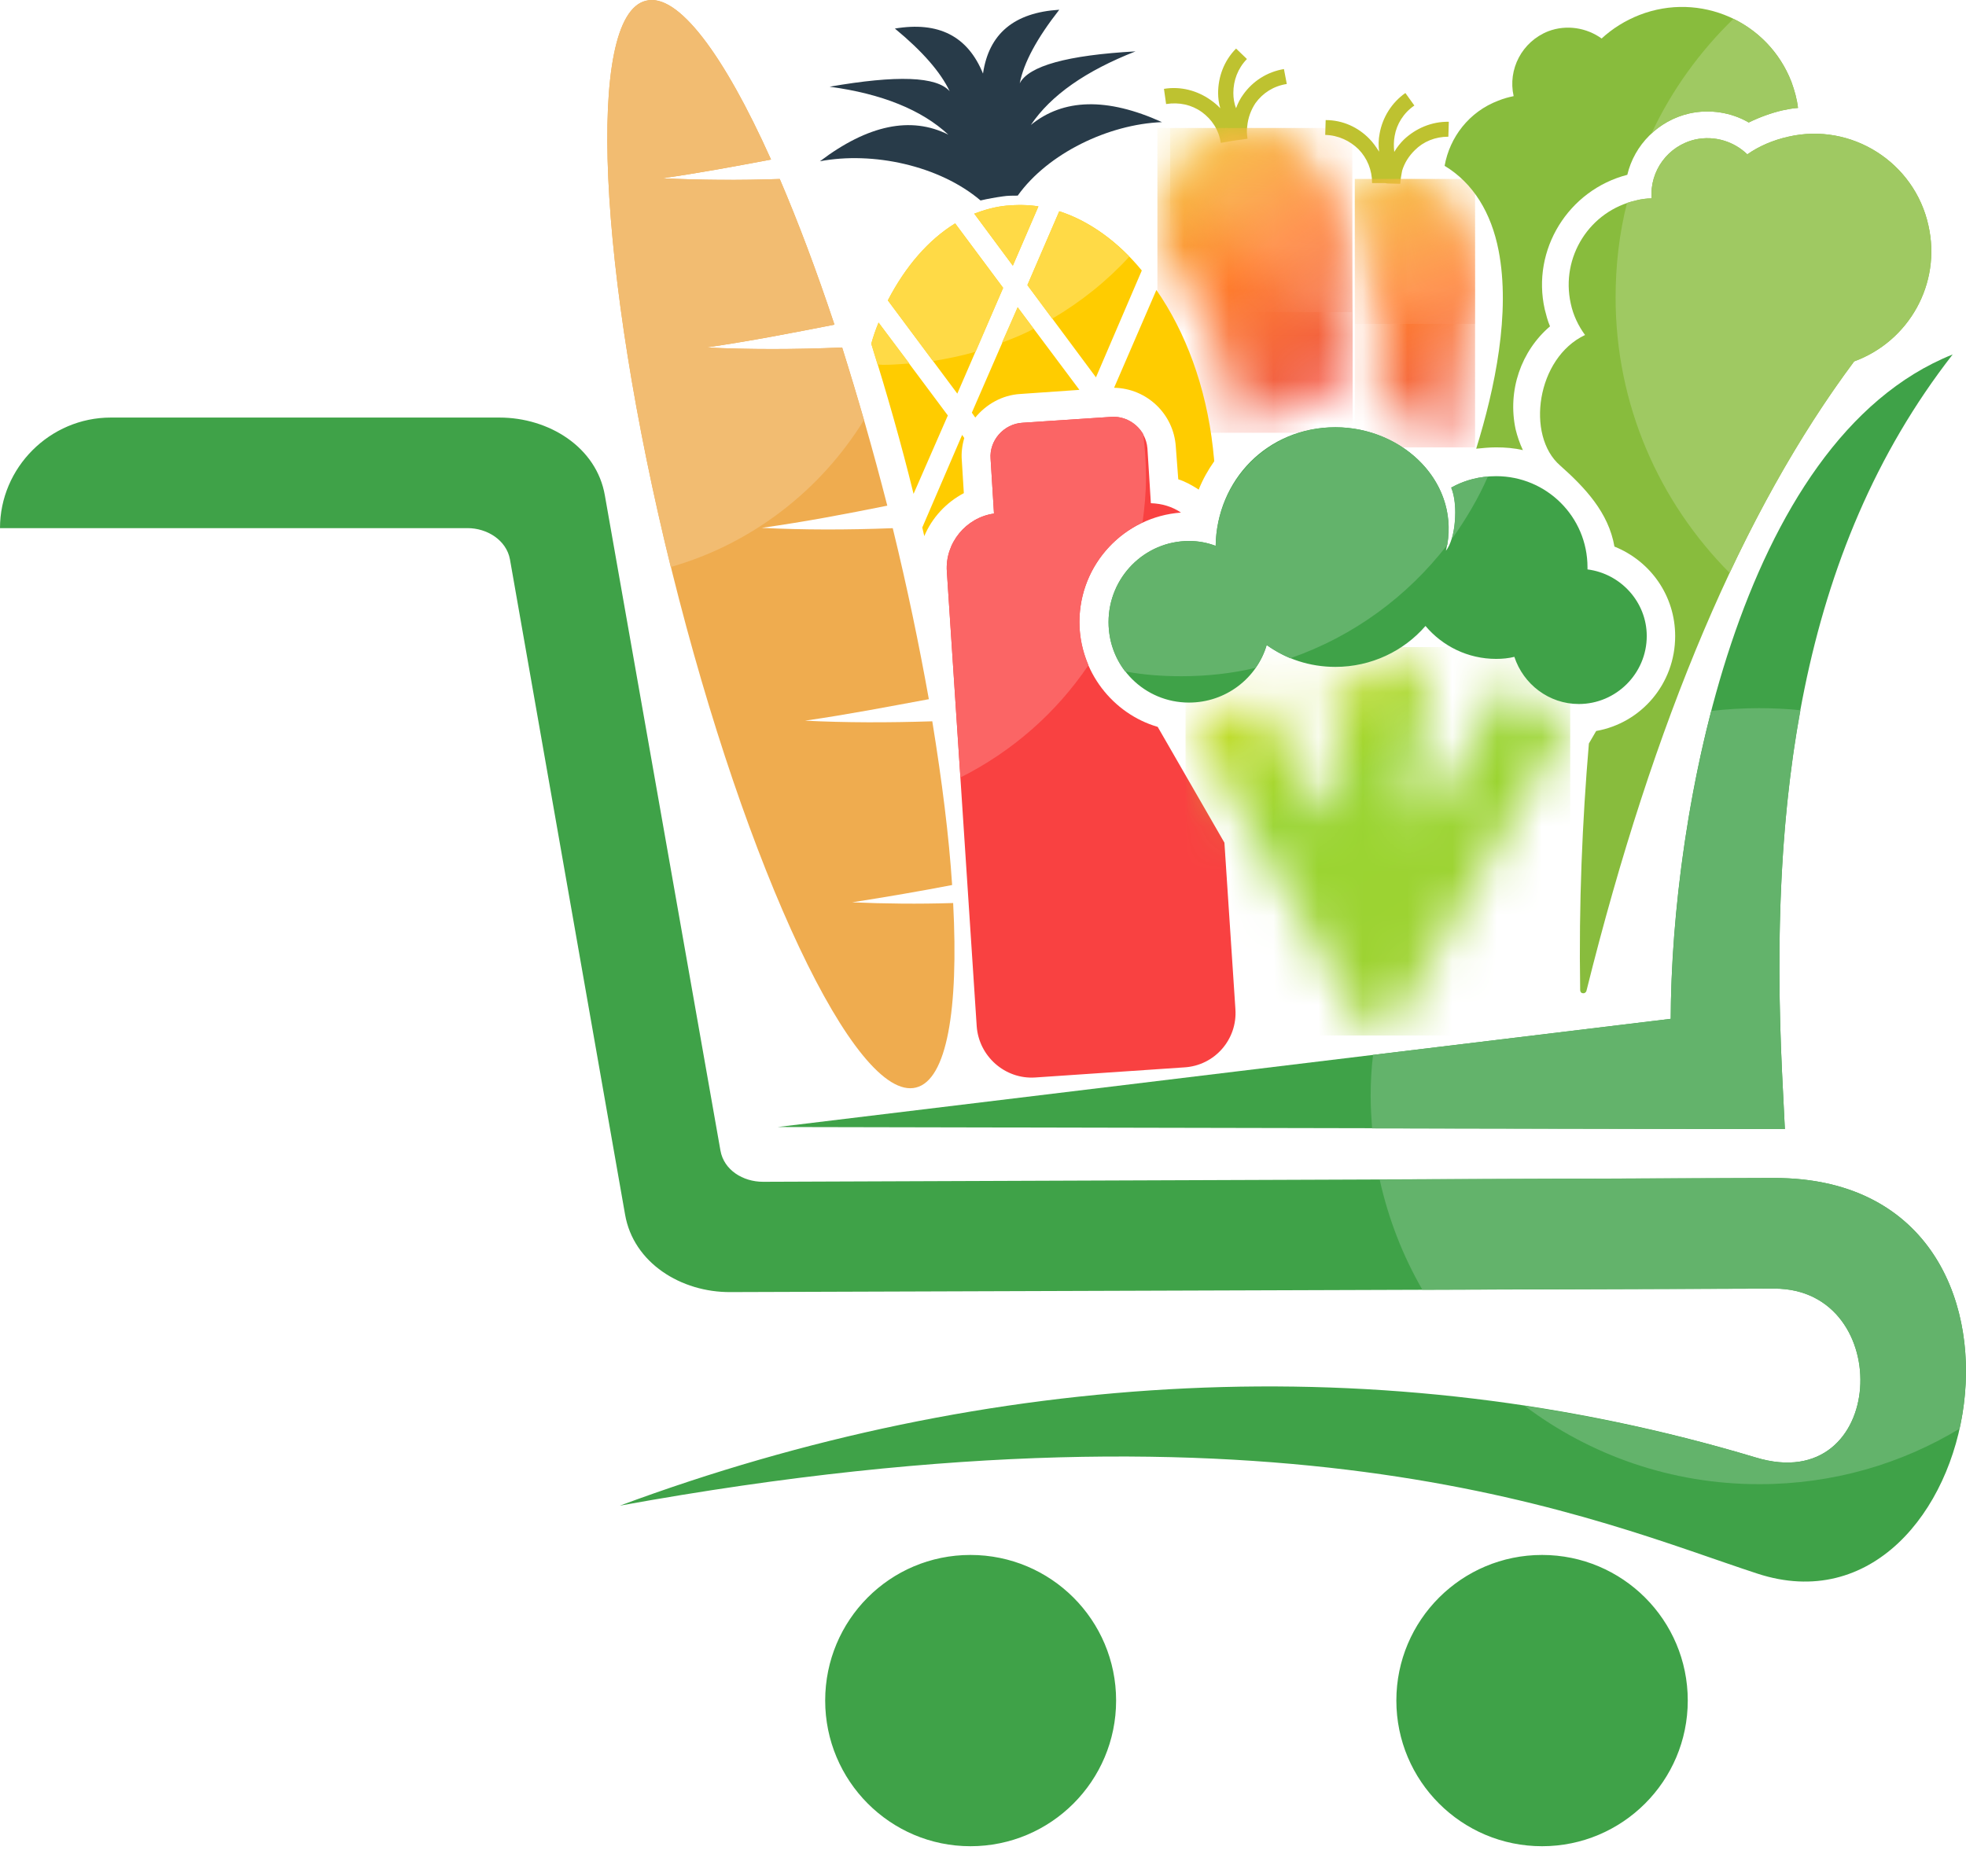 <svg width="44" height="42" viewBox="0 0 44 42" fill="none" xmlns="http://www.w3.org/2000/svg">
<path d="M30.864 3.394C30.8 3.292 30.73 3.191 30.647 3.107C30.398 2.851 30.056 2.688 29.669 2.688L29.659 3.02C29.956 3.028 30.212 3.153 30.404 3.34C30.599 3.541 30.708 3.805 30.708 4.099H31.002L31.05 4.107L31.338 4.115C31.344 4.022 31.36 3.929 31.376 3.843L31.382 3.835H31.376C31.43 3.65 31.529 3.495 31.664 3.362C31.855 3.169 32.121 3.06 32.415 3.06L32.425 2.726C32.044 2.718 31.686 2.873 31.421 3.123C31.344 3.199 31.267 3.292 31.204 3.401C31.191 3.278 31.191 3.161 31.213 3.044C31.258 2.781 31.408 2.531 31.654 2.362L31.453 2.082C31.143 2.299 30.942 2.633 30.878 2.982C30.849 3.123 30.849 3.262 30.865 3.394" fill="#BEC230"/>
<path d="M27.309 2.422C27.245 2.353 27.169 2.291 27.092 2.237C26.795 2.027 26.424 1.927 26.05 1.989L26.098 2.329C26.392 2.283 26.67 2.345 26.897 2.508C27.121 2.671 27.278 2.905 27.322 3.199L27.588 3.152L27.92 3.106C27.907 3.014 27.898 2.919 27.914 2.826C27.93 2.639 28 2.454 28.099 2.307C28.262 2.082 28.502 1.926 28.799 1.88L28.735 1.546C28.355 1.609 28.038 1.818 27.827 2.112C27.757 2.206 27.703 2.313 27.664 2.422C27.619 2.313 27.603 2.19 27.603 2.081C27.603 1.802 27.703 1.53 27.907 1.321L27.664 1.087C27.393 1.359 27.262 1.724 27.262 2.082C27.262 2.19 27.277 2.313 27.31 2.422" fill="#BEC230"/>
<path fill-rule="evenodd" clip-rule="evenodd" d="M17.403 25.228L37.392 22.806C37.398 18.312 38.888 9.86 43.702 7.934C40.231 12.39 39.604 18.072 39.882 23.986L39.946 25.274L17.403 25.228L17.403 25.228ZM21.719 41.327C23.521 41.327 24.979 39.867 24.979 38.066C24.979 36.264 23.521 34.807 21.719 34.807C19.916 34.807 18.468 36.266 18.468 38.066C18.468 39.866 19.925 41.327 21.719 41.327ZM31.251 38.066C31.251 39.867 32.712 41.327 34.512 41.327C36.312 41.327 37.773 39.867 37.773 38.066C37.773 36.264 36.312 34.807 34.512 34.807C32.712 34.807 31.251 36.266 31.251 38.066ZM13.871 33.704C22.109 30.646 30.973 30.119 39.294 32.625C42.235 33.519 42.443 28.845 39.713 28.845L16.348 28.923C15.246 28.931 14.175 28.271 13.989 27.184L11.413 12.521C11.333 12.088 10.898 11.822 10.466 11.822H0C0 10.465 1.119 9.347 2.478 9.347H11.179C12.282 9.347 13.353 10.007 13.538 11.094L16.124 25.755C16.201 26.19 16.626 26.454 17.077 26.454L39.713 26.369C46.448 26.369 44.415 36.886 39.332 35.225C35.768 34.062 28.93 30.964 13.87 33.704L13.871 33.704Z" fill="#3FA248"/>
<path fill-rule="evenodd" clip-rule="evenodd" d="M39.371 15.852C39.681 15.852 39.991 15.867 40.295 15.898C39.822 18.474 39.751 21.207 39.882 23.986L39.946 25.274L30.708 25.26C30.692 25.026 30.676 24.779 30.676 24.537C30.676 24.227 30.692 23.916 30.73 23.613L37.392 22.806C37.398 20.944 37.654 18.398 38.3 15.914C38.648 15.874 39.006 15.852 39.371 15.852M34.122 31.47C35.861 31.733 37.584 32.114 39.294 32.625C42.235 33.519 42.443 28.845 39.713 28.845L31.833 28.869C31.398 28.116 31.072 27.285 30.877 26.4L39.713 26.369C43.344 26.369 44.425 29.421 43.856 31.981C42.545 32.773 41.017 33.223 39.371 33.223C37.399 33.223 35.583 32.571 34.122 31.47V31.47Z" fill="#63B36B"/>
<mask id="mask0_68_1616" style="mask-type:luminance" maskUnits="userSpaceOnUse" x="30" y="4" width="3" height="7">
<path d="M31.143 4.006C30.849 4.006 30.567 4.069 30.321 4.161C30.948 5.574 30.98 7.476 30.865 8.982V9.067C31.447 9.238 31.974 9.572 32.37 10.014C32.495 9.634 32.588 9.27 32.681 8.912C32.182 8.865 31.702 8.765 31.245 8.602C31.795 8.68 32.291 8.726 32.719 8.741C32.834 8.253 32.914 7.795 32.959 7.368C32.431 7.321 31.936 7.221 31.469 7.058C32.029 7.135 32.533 7.189 32.975 7.189C33.013 6.631 32.991 6.126 32.898 5.699C32.431 5.653 31.997 5.544 31.571 5.403C32.044 5.466 32.479 5.512 32.86 5.536C32.767 5.172 32.617 4.868 32.425 4.628C32.121 4.262 31.693 4.045 31.143 4.007" fill="white"/>
</mask>
<g mask="url(#mask0_68_1616)">
<path d="M33.013 4.006H30.321V10.015H33.013V4.006Z" fill="url(#paint0_linear_68_1616)"/>
</g>
<mask id="mask1_68_1616" style="mask-type:luminance" maskUnits="userSpaceOnUse" x="30" y="4" width="3" height="4">
<path d="M31.143 4.006C30.849 4.006 30.567 4.069 30.321 4.161C30.708 5.031 30.865 6.094 30.91 7.134C31.322 7.205 31.747 7.251 32.182 7.251C31.936 7.205 31.702 7.134 31.469 7.058C32.028 7.134 32.533 7.189 32.975 7.189C33.013 6.631 32.99 6.126 32.898 5.699C32.431 5.653 31.996 5.544 31.571 5.403C32.044 5.466 32.479 5.512 32.859 5.536C32.767 5.171 32.617 4.868 32.425 4.628C32.121 4.262 31.693 4.045 31.143 4.006" fill="white"/>
</mask>
<g mask="url(#mask1_68_1616)">
<path d="M33.013 4.006H30.321V7.251H33.013V4.006Z" fill="url(#paint1_linear_68_1616)"/>
</g>
<mask id="mask2_68_1616" style="mask-type:luminance" maskUnits="userSpaceOnUse" x="25" y="3" width="6" height="7">
<path d="M27.527 3.074C26.523 3.354 25.99 4.115 25.903 5.373L26.245 5.87L26.316 5.955L26.306 5.963L26.415 6.126C27.137 7.174 27.572 8.431 27.757 9.689L27.767 9.681C27.783 9.673 27.799 9.658 27.805 9.65L27.821 9.642C27.837 9.626 27.853 9.618 27.866 9.61L27.882 9.596C27.892 9.58 27.898 9.58 27.914 9.564L27.93 9.55L27.962 9.534L27.984 9.518C28 9.502 28.023 9.496 28.038 9.488L28.045 9.472C28.061 9.472 28.07 9.456 28.083 9.448L28.099 9.441C28.115 9.425 28.131 9.425 28.137 9.417L28.163 9.401C28.176 9.393 28.186 9.387 28.201 9.379H28.208V9.371C28.224 9.363 28.24 9.347 28.262 9.347L28.285 9.333L28.317 9.317L28.339 9.301C28.349 9.301 28.364 9.285 28.38 9.285L28.393 9.271C28.409 9.263 28.435 9.255 28.447 9.247L28.457 9.239C28.473 9.231 28.489 9.224 28.502 9.224L28.527 9.209L28.566 9.193L28.582 9.185C28.598 9.177 28.61 9.177 28.626 9.162H28.642C28.658 9.146 28.681 9.146 28.706 9.138L28.719 9.13C28.735 9.122 28.751 9.116 28.76 9.116L28.783 9.108C28.799 9.1 28.815 9.1 28.828 9.092L28.843 9.084C28.859 9.084 28.882 9.076 28.907 9.068H28.914C28.936 9.054 28.952 9.054 28.968 9.054L28.984 9.046C29 9.038 29.016 9.038 29.032 9.038L29.045 9.03C29.061 9.022 29.077 9.022 29.093 9.014L29.109 9.008C29.131 9.008 29.154 9 29.17 8.992H29.186C29.201 8.992 29.217 8.992 29.233 8.984L29.256 8.976H29.304L29.327 8.968C29.343 8.96 29.359 8.96 29.387 8.96C29.413 8.954 29.426 8.954 29.451 8.946H29.512L29.535 8.938C29.551 8.938 29.567 8.938 29.583 8.93H29.685C29.698 8.93 29.714 8.93 29.73 8.922H29.752C29.768 8.922 29.794 8.922 29.807 8.914H29.986L29.995 8.922H30.04L30.072 8.93H30.197L30.213 8.938H30.229C30.241 8.697 30.257 8.473 30.257 8.248C29.621 8.356 29.001 8.379 28.403 8.31C29.142 8.256 29.762 8.17 30.267 8.053C30.273 7.564 30.267 7.099 30.229 6.68C29.576 6.796 28.924 6.819 28.295 6.742C29.062 6.694 29.698 6.602 30.213 6.477C30.165 5.941 30.072 5.46 29.957 5.042C29.295 5.158 28.666 5.181 28.055 5.112C28.774 5.058 29.388 4.971 29.893 4.863C29.452 3.528 28.637 2.868 27.527 3.077" fill="white"/>
</mask>
<g mask="url(#mask2_68_1616)">
<path d="M30.273 2.865H25.903V9.688H30.273V2.865Z" fill="url(#paint2_linear_68_1616)"/>
</g>
<mask id="mask3_68_1616" style="mask-type:luminance" maskUnits="userSpaceOnUse" x="26" y="3" width="5" height="4">
<path d="M30.257 6.987C30.25 6.878 30.241 6.778 30.228 6.677C30.011 6.708 29.793 6.74 29.576 6.762C29.793 6.848 30.023 6.925 30.257 6.987ZM27.527 3.074C26.903 3.245 26.453 3.618 26.19 4.169C26.974 5.248 28.038 6.11 29.279 6.645C29.63 6.599 29.94 6.544 30.212 6.474C30.164 5.938 30.071 5.457 29.956 5.039C29.294 5.155 28.665 5.178 28.054 5.109C28.773 5.055 29.387 4.968 29.892 4.86C29.451 3.525 28.636 2.865 27.527 3.074Z" fill="white"/>
</mask>
<g mask="url(#mask3_68_1616)">
<path d="M30.257 2.865H26.19V6.987H30.257V2.865Z" fill="url(#paint3_linear_68_1616)"/>
</g>
<path fill-rule="evenodd" clip-rule="evenodd" d="M21.946 4.488C21.022 3.704 19.532 3.386 18.35 3.61C19.424 2.797 20.386 2.594 21.224 3.014C20.632 2.463 19.74 2.098 18.567 1.941C20.076 1.678 20.968 1.71 21.255 2.044C21.051 1.615 20.648 1.15 20.028 0.639C21.006 0.476 21.658 0.808 22 1.647C22.131 0.754 22.697 0.281 23.707 0.218C23.208 0.856 22.914 1.398 22.822 1.865C23.023 1.476 23.886 1.235 25.414 1.15C24.305 1.585 23.522 2.128 23.071 2.797C23.794 2.207 24.772 2.175 26.006 2.734C24.81 2.78 23.452 3.433 22.777 4.379C22.669 4.379 22.55 4.379 22.451 4.395C22.279 4.419 22.109 4.449 21.946 4.487" fill="#283B49"/>
<path fill-rule="evenodd" clip-rule="evenodd" d="M19.871 6.724L21.425 8.811L22.451 6.444L21.377 5.001C20.773 5.373 20.261 5.971 19.871 6.724M21.805 4.783L22.668 5.947L23.24 4.62C23.007 4.582 22.761 4.582 22.518 4.604C22.272 4.628 22.029 4.697 21.805 4.783ZM23.707 4.729L22.994 6.382L24.528 8.447L25.554 6.055C25.027 5.411 24.381 4.946 23.707 4.729L23.707 4.729ZM24.157 8.726L22.776 6.879L21.75 9.238L21.827 9.347C22.07 9.052 22.425 8.843 22.837 8.819L24.157 8.727V8.726ZM25.881 6.49L24.934 8.68C25.663 8.694 26.267 9.262 26.315 9.998L26.37 10.729C26.517 10.775 26.657 10.852 26.795 10.938L26.827 10.961C26.919 10.729 27.038 10.52 27.175 10.325C27.169 10.224 27.152 10.123 27.146 10.03C26.99 8.648 26.532 7.43 25.88 6.49L25.881 6.49ZM21.581 9.805L21.533 9.735L20.641 11.808C20.657 11.877 20.67 11.939 20.686 12.001C20.858 11.59 21.175 11.248 21.571 11.039L21.526 10.309C21.511 10.139 21.533 9.968 21.581 9.805H21.581ZM21.213 9.3L19.663 7.221C19.599 7.376 19.545 7.531 19.5 7.694C19.848 8.803 20.168 9.922 20.446 11.055L21.213 9.3V9.3Z" fill="#FFCC00"/>
<path fill-rule="evenodd" clip-rule="evenodd" d="M21.804 4.783L22.667 5.947L23.24 4.62C23.006 4.582 22.76 4.582 22.517 4.604C22.271 4.628 22.028 4.697 21.804 4.783ZM21.836 7.873C21.526 7.965 21.207 8.028 20.88 8.082L19.87 6.724C20.26 5.971 20.772 5.373 21.376 5.001L22.45 6.444L21.836 7.873V7.873ZM23.131 7.36C22.907 7.485 22.667 7.577 22.424 7.67L22.776 6.878L23.131 7.359L23.131 7.36ZM25.273 5.746C24.777 6.289 24.195 6.754 23.549 7.134L22.993 6.382L23.706 4.729C24.266 4.906 24.799 5.264 25.273 5.746ZM20.353 8.137L19.662 7.221C19.598 7.376 19.544 7.531 19.499 7.694C19.544 7.849 19.592 8.004 19.64 8.159C19.684 8.159 19.716 8.167 19.761 8.167C19.966 8.167 20.151 8.151 20.352 8.137H20.353Z" fill="#FFDA46"/>
<path fill-rule="evenodd" clip-rule="evenodd" d="M36.615 4.487C36.73 4.457 36.855 4.441 36.963 4.441C36.919 3.827 37.328 3.262 37.942 3.122C38.376 3.028 38.811 3.169 39.105 3.455C39.371 3.269 39.681 3.137 40.023 3.06C41.436 2.734 42.849 3.634 43.159 5.047C43.453 6.351 42.724 7.639 41.496 8.09C39.006 11.428 37.011 16.131 35.506 22.178C35.496 22.217 35.458 22.241 35.426 22.232C35.388 22.232 35.365 22.2 35.365 22.162C35.333 20.23 35.413 18.382 35.56 16.643L35.723 16.363C36.73 16.186 37.491 15.308 37.491 14.238C37.491 13.336 36.941 12.561 36.132 12.235C36.001 11.474 35.474 10.915 34.914 10.418C34.147 9.751 34.387 8.012 35.474 7.499C35.327 7.298 35.209 7.058 35.154 6.794C34.924 5.754 35.576 4.721 36.615 4.488" fill="#88BC3D"/>
<path fill-rule="evenodd" clip-rule="evenodd" d="M36.615 4.487C36.73 4.457 36.855 4.441 36.964 4.441C36.919 3.827 37.328 3.262 37.942 3.122C38.377 3.028 38.812 3.169 39.106 3.455C39.371 3.269 39.681 3.137 40.023 3.06C41.436 2.734 42.849 3.634 43.159 5.047C43.453 6.351 42.724 7.639 41.497 8.09C40.49 9.441 39.556 11.023 38.709 12.824C37.136 11.24 36.158 9.066 36.158 6.661C36.158 5.932 36.241 5.218 36.414 4.541C36.484 4.519 36.545 4.503 36.615 4.487Z" fill="#9FC962"/>
<path fill-rule="evenodd" clip-rule="evenodd" d="M33.533 2.253C33.648 2.206 33.767 2.174 33.876 2.152C33.741 1.554 34.061 0.932 34.652 0.699C35.062 0.544 35.512 0.622 35.845 0.862C36.088 0.638 36.375 0.459 36.692 0.335C38.05 -0.193 39.572 0.482 40.093 1.832C40.163 2.027 40.218 2.221 40.24 2.416C40.131 2.422 40.007 2.446 39.892 2.47C39.633 2.531 39.377 2.625 39.137 2.742C38.751 2.516 38.268 2.438 37.81 2.539C37.11 2.702 36.577 3.245 36.42 3.913C35.1 4.255 34.272 5.59 34.572 6.924C34.604 7.049 34.636 7.18 34.69 7.305C34.044 7.856 33.734 8.74 33.92 9.61C33.958 9.766 34.013 9.928 34.083 10.076C33.891 10.03 33.687 10.014 33.485 10.014C33.332 10.014 33.175 10.03 33.038 10.044C33.457 8.694 33.811 7.003 33.539 5.606C33.376 4.767 32.974 4.099 32.331 3.712C32.446 3.068 32.881 2.5 33.533 2.253" fill="#88BC3D"/>
<path fill-rule="evenodd" clip-rule="evenodd" d="M38.795 0.421C39.371 0.699 39.844 1.196 40.093 1.833C40.164 2.027 40.218 2.221 40.24 2.416C40.132 2.422 40.007 2.446 39.892 2.47C39.633 2.531 39.377 2.625 39.138 2.742C38.751 2.516 38.268 2.438 37.811 2.539C37.491 2.609 37.197 2.764 36.964 2.981C37.414 2.019 38.044 1.15 38.795 0.421" fill="#9FC962"/>
<path fill-rule="evenodd" clip-rule="evenodd" d="M14.456 0.017C13.104 0.343 13.369 6.071 15.038 12.786C16.706 19.499 19.152 24.684 20.501 24.344C21.191 24.173 21.457 22.605 21.332 20.214C20.555 20.238 19.804 20.23 19.072 20.198C19.858 20.075 20.587 19.95 21.309 19.811C21.239 18.724 21.082 17.482 20.865 16.146C19.871 16.178 18.934 16.178 18.017 16.132C18.995 15.991 19.871 15.82 20.788 15.651C20.571 14.439 20.305 13.151 19.98 11.823C18.957 11.863 17.979 11.863 17.048 11.816C18.039 11.676 18.934 11.505 19.858 11.319C19.539 10.077 19.197 8.882 18.848 7.779C17.777 7.825 16.767 7.825 15.805 7.779C16.815 7.632 17.729 7.453 18.676 7.267C18.273 6.056 17.864 4.969 17.451 4.007C16.543 4.039 15.674 4.031 14.827 3.991C15.681 3.868 16.473 3.719 17.256 3.572C16.201 1.22 15.169 -0.17 14.456 0.017Z" fill="#EFAC4F"/>
<path fill-rule="evenodd" clip-rule="evenodd" d="M14.455 0.017C13.11 0.343 13.368 6.009 15.011 12.692C16.83 12.172 18.365 10.977 19.337 9.401C19.173 8.843 19.011 8.307 18.848 7.778C17.776 7.824 16.766 7.824 15.804 7.778C16.814 7.631 17.729 7.452 18.675 7.267C18.272 6.055 17.863 4.968 17.451 4.006C16.543 4.038 15.673 4.03 14.826 3.99C15.68 3.867 16.473 3.719 17.256 3.571C16.201 1.22 15.168 -0.17 14.455 0.017Z" fill="#F2BC71"/>
<path fill-rule="evenodd" clip-rule="evenodd" d="M25.756 11.264C26.006 11.272 26.236 11.341 26.431 11.474C25.165 11.566 24.158 12.623 24.158 13.926C24.158 15.029 24.903 15.977 25.91 16.271L27.403 18.863L27.649 22.589C27.697 23.265 27.185 23.855 26.501 23.893L23.17 24.119C22.495 24.165 21.907 23.646 21.859 22.97L21.191 12.793C21.147 12.156 21.62 11.583 22.246 11.496L22.17 10.27C22.138 9.86 22.464 9.487 22.886 9.463L24.865 9.332C25.284 9.3 25.648 9.626 25.68 10.037L25.757 11.265L25.756 11.264Z" fill="#F94141"/>
<path fill-rule="evenodd" clip-rule="evenodd" d="M25.571 11.691C24.74 12.088 24.158 12.933 24.158 13.926C24.158 14.268 24.235 14.594 24.36 14.89C23.637 15.961 22.652 16.822 21.495 17.404L21.191 12.793C21.147 12.156 21.62 11.583 22.246 11.496L22.17 10.271C22.138 9.86 22.464 9.487 22.886 9.463L24.865 9.332C25.165 9.308 25.446 9.472 25.587 9.719C25.625 10.045 25.648 10.363 25.648 10.689C25.648 11.031 25.616 11.366 25.571 11.692" fill="#FB6565"/>
<mask id="mask4_68_1616" style="mask-type:luminance" maskUnits="userSpaceOnUse" x="26" y="14" width="10" height="10">
<path d="M26.533 16.061L30.539 23.008C30.609 23.116 30.715 23.179 30.849 23.179C30.973 23.179 31.082 23.116 31.143 23.008L35.142 16.085C34.573 16.023 34.061 15.697 33.767 15.216C33.023 16.55 32.447 17.528 32.06 18.164C31.996 18.265 31.872 18.303 31.763 18.273C31.648 18.227 31.578 18.126 31.594 18.009C31.68 17.265 31.817 16.131 32.029 14.586C31.99 14.547 31.952 14.517 31.904 14.485C31.36 14.982 30.648 15.262 29.886 15.262H29.752C29.915 16.425 30.024 17.327 30.094 17.947C30.104 18.064 30.04 18.172 29.931 18.211C29.816 18.249 29.698 18.211 29.637 18.102C29.273 17.512 28.752 16.643 28.1 15.463C27.713 15.835 27.185 16.069 26.61 16.069C26.587 16.069 26.562 16.061 26.533 16.061" fill="white"/>
</mask>
<g mask="url(#mask4_68_1616)">
<path d="M35.142 14.485H26.533V23.179H35.142V14.485Z" fill="url(#paint4_linear_68_1616)"/>
</g>
<path fill-rule="evenodd" clip-rule="evenodd" d="M33.892 14.703C34.093 15.316 34.666 15.759 35.334 15.759C36.171 15.759 36.855 15.075 36.855 14.237C36.855 13.476 36.273 12.841 35.529 12.746V12.7C35.529 11.567 34.611 10.659 33.486 10.659C33.115 10.659 32.773 10.751 32.479 10.915C32.648 11.319 32.571 12.064 32.361 12.328C32.718 10.822 31.408 9.564 29.886 9.564C28.365 9.564 27.23 10.743 27.207 12.219C27.022 12.149 26.827 12.11 26.61 12.11C25.615 12.11 24.81 12.925 24.81 13.926C24.81 14.926 25.615 15.727 26.61 15.727C27.431 15.727 28.131 15.184 28.349 14.439C28.783 14.749 29.311 14.928 29.886 14.928C30.692 14.928 31.42 14.571 31.903 14.012C32.284 14.463 32.849 14.749 33.486 14.749C33.626 14.749 33.767 14.735 33.892 14.703Z" fill="#3FA248"/>
<path fill-rule="evenodd" clip-rule="evenodd" d="M32.392 12.197C32.642 10.752 31.36 9.564 29.886 9.564C28.413 9.564 27.23 10.743 27.207 12.219C27.022 12.149 26.827 12.11 26.61 12.11C25.615 12.11 24.81 12.925 24.81 13.926C24.81 14.346 24.947 14.726 25.18 15.029C25.593 15.107 26.005 15.137 26.44 15.137C27.012 15.137 27.572 15.075 28.099 14.95C28.208 14.795 28.294 14.626 28.349 14.439C28.512 14.556 28.691 14.656 28.876 14.735C30.289 14.245 31.5 13.352 32.392 12.196M33.3 10.667C33.006 10.689 32.725 10.775 32.479 10.915C32.603 11.218 32.587 11.722 32.495 12.064C32.804 11.629 33.083 11.164 33.3 10.667V10.667Z" fill="#63B36B"/>
<defs>
<linearGradient id="paint0_linear_68_1616" x1="34.343" y1="14.266" x2="30.209" y2="3.056" gradientUnits="userSpaceOnUse">
<stop stop-color="#FF2254"/>
<stop offset="0.25" stop-color="#FF3F47"/>
<stop offset="0.46" stop-color="#F25F41"/>
<stop offset="0.68" stop-color="#FF7D2C"/>
<stop offset="1" stop-color="#F2C822"/>
</linearGradient>
<linearGradient id="paint1_linear_68_1616" x1="34.792" y1="14.101" x2="30.657" y2="2.89" gradientUnits="userSpaceOnUse">
<stop stop-color="#FF4C74"/>
<stop offset="0.25" stop-color="#FF636A"/>
<stop offset="0.46" stop-color="#F47D65"/>
<stop offset="0.68" stop-color="#FF9654"/>
<stop offset="1" stop-color="#F4D34C"/>
</linearGradient>
<linearGradient id="paint2_linear_68_1616" x1="32.523" y1="12.619" x2="25.694" y2="2.852" gradientUnits="userSpaceOnUse">
<stop stop-color="#FF2254"/>
<stop offset="0.25" stop-color="#FF3F47"/>
<stop offset="0.46" stop-color="#F25F41"/>
<stop offset="0.68" stop-color="#FF7D2C"/>
<stop offset="1" stop-color="#F2C822"/>
</linearGradient>
<linearGradient id="paint3_linear_68_1616" x1="33.264" y1="12.134" x2="26.415" y2="2.339" gradientUnits="userSpaceOnUse">
<stop stop-color="#FF4C74"/>
<stop offset="0.25" stop-color="#FF636A"/>
<stop offset="0.46" stop-color="#F47D65"/>
<stop offset="0.68" stop-color="#FF9654"/>
<stop offset="1" stop-color="#F4D34C"/>
</linearGradient>
<linearGradient id="paint4_linear_68_1616" x1="32.169" y1="21.1" x2="27.084" y2="12.44" gradientUnits="userSpaceOnUse">
<stop stop-color="#9ED332"/>
<stop offset="0.4" stop-color="#99D431"/>
<stop offset="1" stop-color="#FAEA29"/>
</linearGradient>
</defs>
</svg>
